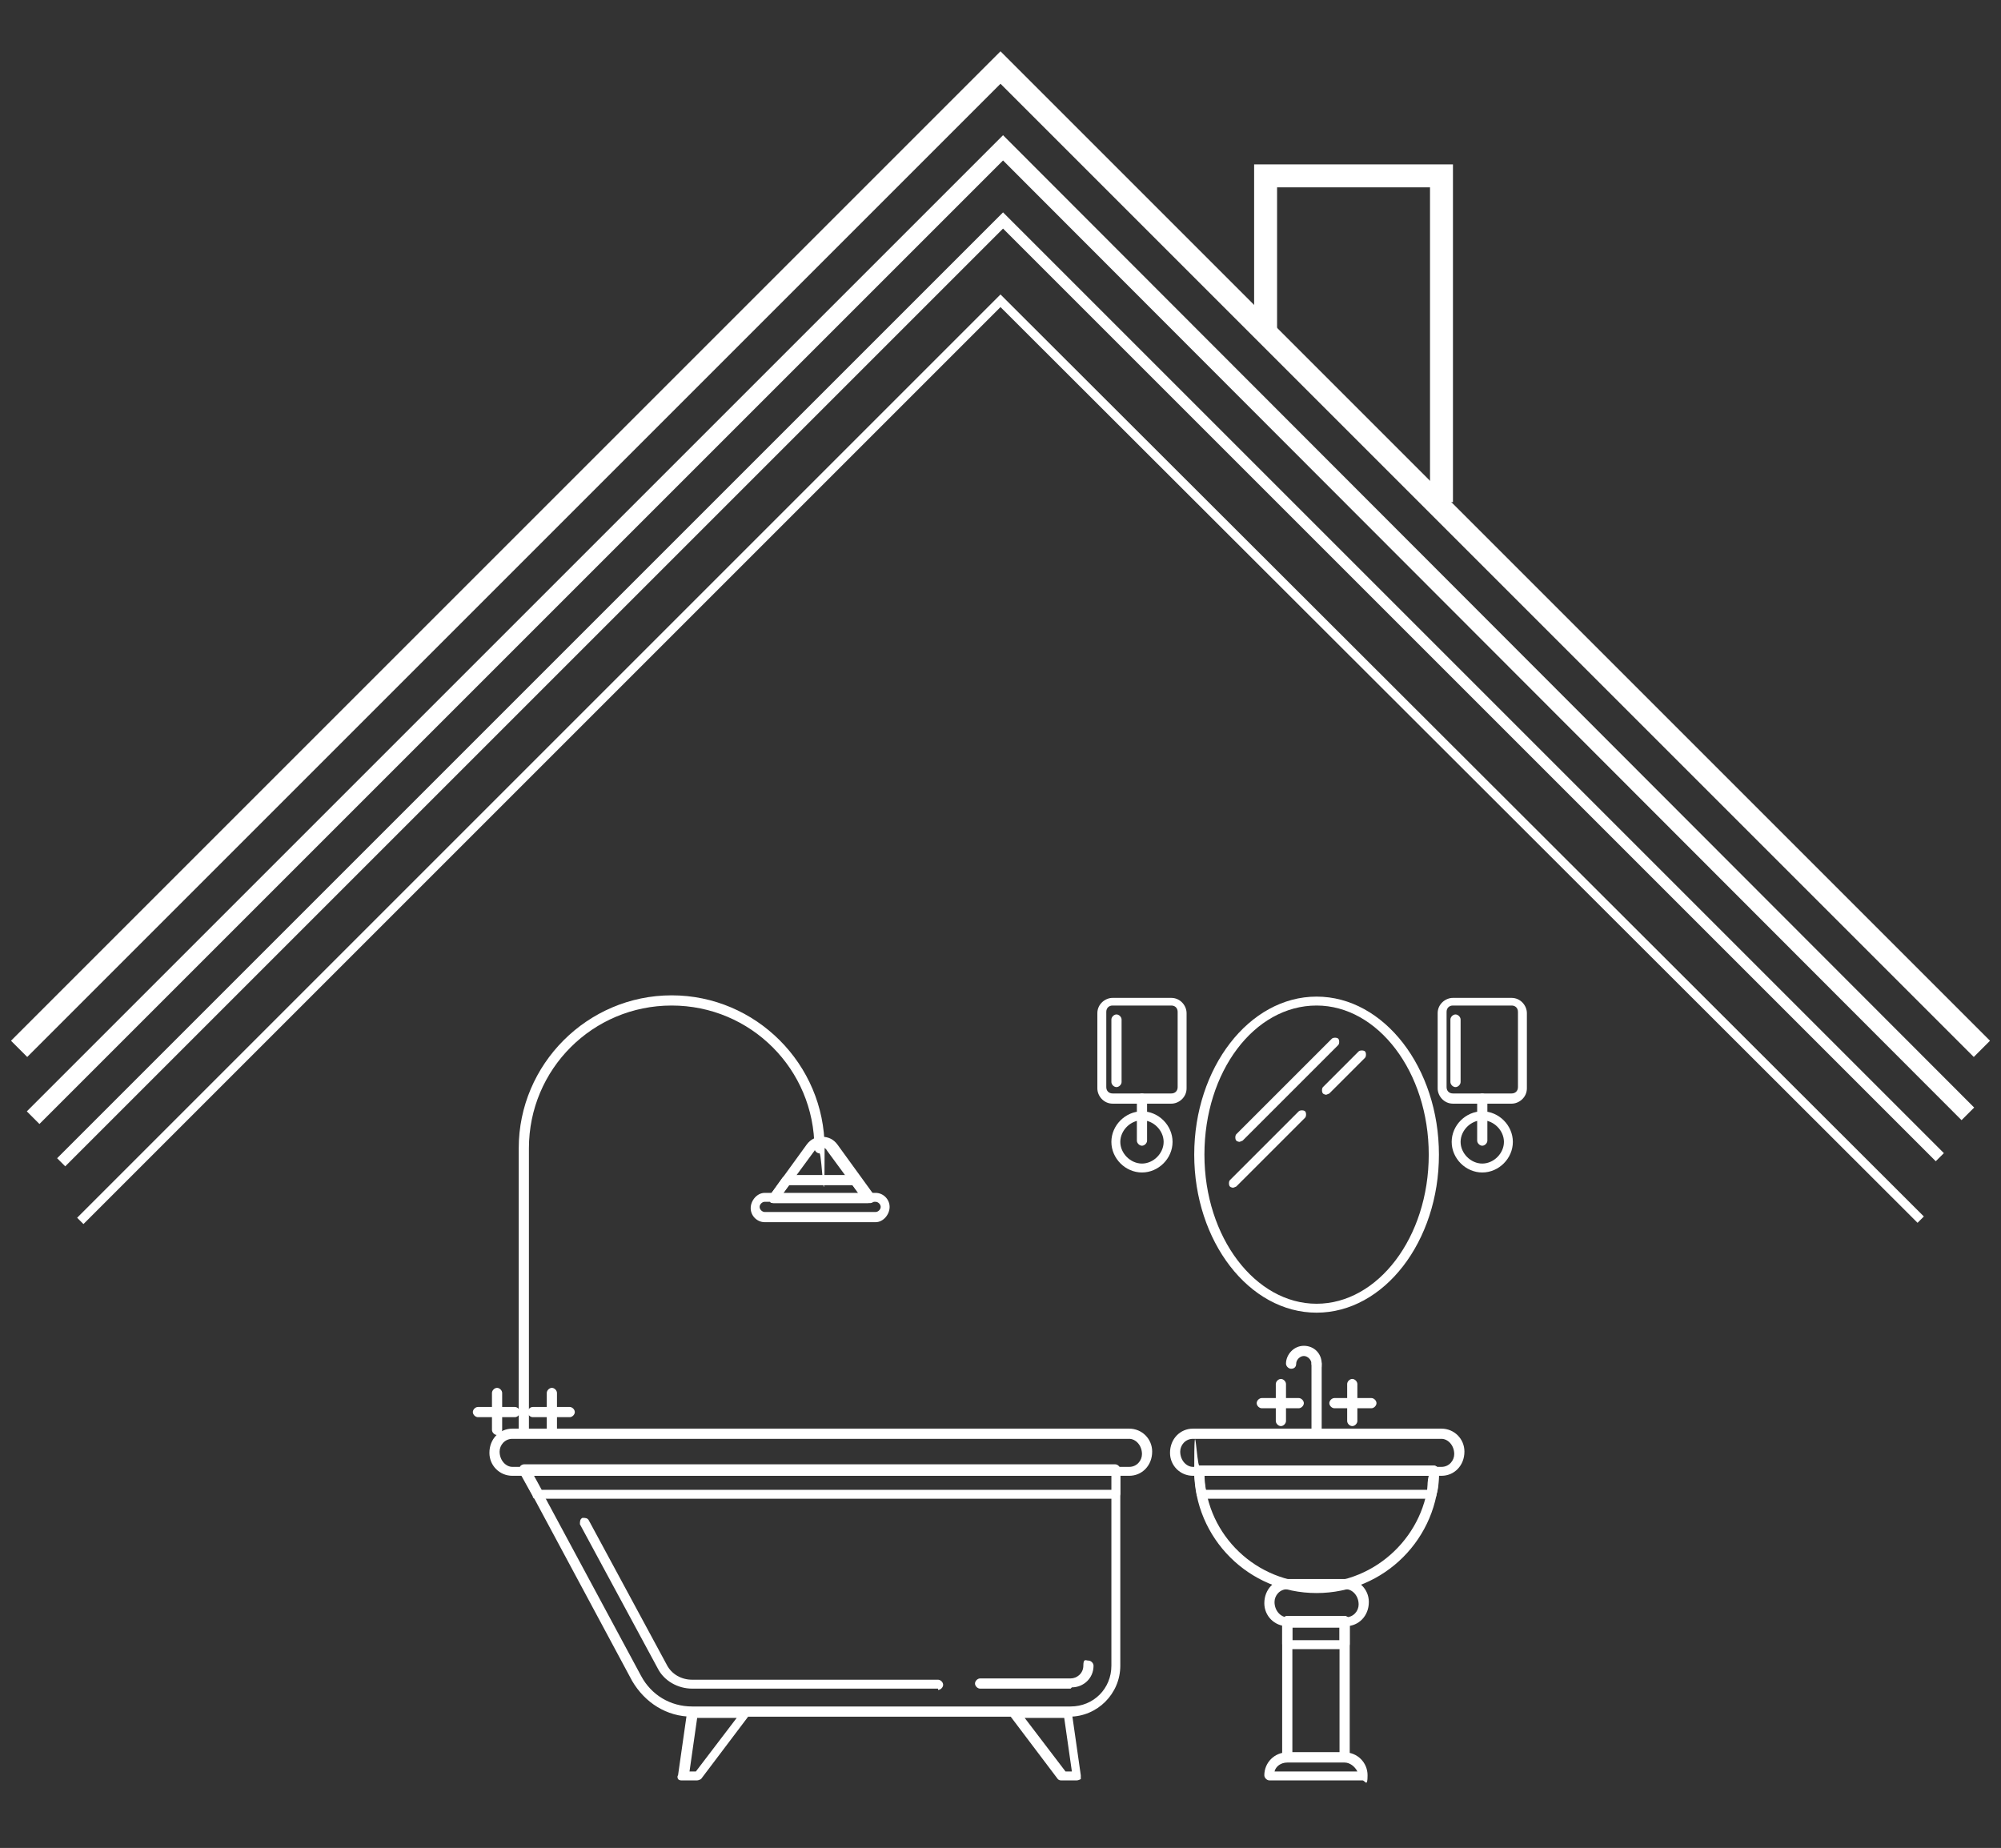 <?xml version="1.0" encoding="UTF-8"?><svg id="a" xmlns="http://www.w3.org/2000/svg" width="157" height="145" viewBox="0 0 157 145"><rect x="0" y="0" width="157" height="145" fill="#333333" stroke="none"/><polyline points="1.5 82.3 78.5 5.3 155.5 82.3" style="fill:none; stroke:#fff; stroke-miterlimit:10; stroke-width:1.8px;"/><polyline points="6.3 95.8 78.5 23.6 150.7 95.7" style="fill:none; stroke:#fff; stroke-miterlimit:10; stroke-width:.7px;"/><polyline points="99.3 26 99.3 13.8 113.1 13.8 113.1 39.4" style="fill:none; stroke:#fff; stroke-miterlimit:10; stroke-width:1.8px;"/><polyline points="2.6 87.7 78.7 11.6 154.4 87.4" style="fill:none; stroke:#fff; stroke-miterlimit:10; stroke-width:1.4px;"/><polyline points="4.8 91.2 78.7 17.3 152.2 90.8" style="fill:none; stroke:#fff; stroke-miterlimit:10; stroke-width:.9px;"/><path d="m103.3,112.8c-.2,0-.4-.2-.4-.4v-5.4c0-.2.2-.4.4-.4s.4.2.4.4v5.4c0,.2-.2.4-.4.4Z" style="fill:#fff; stroke-width:0px;"/><path d="m100.5,111.9c-.2,0-.4-.2-.4-.4v-2.9c0-.2.2-.4.4-.4s.4.2.4.4v2.9c0,.2-.2.4-.4.4Z" style="fill:#fff; stroke-width:0px;"/><path d="m101.9,110.5h-2.9c-.2,0-.4-.2-.4-.4s.2-.4.4-.4h2.9c.2,0,.4.2.4.4s-.2.4-.4.4Z" style="fill:#fff; stroke-width:0px;"/><path d="m106.1,111.9c-.2,0-.4-.2-.4-.4v-2.9c0-.2.2-.4.4-.4s.4.2.4.4v2.9c0,.2-.2.4-.4.4Z" style="fill:#fff; stroke-width:0px;"/><path d="m107.6,110.5h-2.9c-.2,0-.4-.2-.4-.4s.2-.4.4-.4h2.9c.2,0,.4.2.4.4s-.2.4-.4.4Z" style="fill:#fff; stroke-width:0px;"/><path d="m113.1,115.8h-19.5c-1,0-1.8-.8-1.8-1.8h0c0-1.1.8-1.9,1.8-1.9h19.5c1,0,1.8.8,1.8,1.8h0c0,1.1-.8,1.9-1.8,1.9Zm-19.5-2.9c-.6,0-1,.5-1,1h0c0,.7.5,1.2,1,1.2h19.5c.6,0,1-.5,1-1h0c0-.7-.5-1.2-1-1.2h-19.5Z" style="fill:#fff; stroke-width:0px;"/><path d="m105.6,127.6h-4.6c-1,0-1.8-.8-1.8-1.8h0c0-1.1.8-1.9,1.8-1.9h4.6c1,0,1.8.8,1.8,1.8h0c0,1.1-.8,1.9-1.8,1.9Zm-4.6-2.9c-.6,0-1,.5-1,1h0c0,.7.5,1.2,1,1.2h4.6c.6,0,1-.5,1-1h0c0-.7-.5-1.2-1-1.2h-4.6Z" style="fill:#fff; stroke-width:0px;"/><path d="m103.3,125c-5.3,0-9.6-4.3-9.6-9.6s.2-.4.4-.4h18.4c.2,0,.4.2.4.4,0,5.3-4.3,9.6-9.6,9.6Zm-8.8-9.2c.2,4.7,4.1,8.4,8.8,8.4s8.6-3.8,8.8-8.4h-17.6Z" style="fill:#fff; stroke-width:0px;"/><path d="m112.3,117.6h-18c-.2,0-.3-.1-.4-.3-.1-.6-.2-1.3-.2-1.9s.2-.4.4-.4h18.4c.2,0,.4.2.4.4,0,.6,0,1.3-.2,1.9,0,.2-.2.3-.4.3Zm-17.7-.7h17.4c0-.4,0-.7.1-1.1h-17.6c0,.4,0,.7.1,1.1Z" style="fill:#fff; stroke-width:0px;"/><path d="m105.5,138.2h-4.5c-.2,0-.4-.2-.4-.4v-10.6c0-.2.2-.4.4-.4h4.5c.2,0,.4.2.4.4v10.6c0,.2-.2.4-.4.4Zm-4.1-.7h3.7v-9.8h-3.7v9.8Z" style="fill:#fff; stroke-width:0px;"/><path d="m105.5,129.4h-4.5c-.2,0-.4-.2-.4-.4v-1.8c0-.2.2-.4.4-.4h4.5c.2,0,.4.2.4.4v1.8c0,.2-.2.4-.4.4Zm-4.1-.7h3.7v-1h-3.7v1Z" style="fill:#fff; stroke-width:0px;"/><path d="m107,139.7h-7.4c-.2,0-.4-.2-.4-.4,0-1,.8-1.8,1.8-1.8h4.5c1,0,1.8.8,1.8,1.8s-.2.4-.4.4Zm-7-.7h6.5c-.2-.4-.6-.7-1-.7h-4.5c-.5,0-.9.3-1,.7Z" style="fill:#fff; stroke-width:0px;"/><path d="m103.3,107.4c-.2,0-.4-.2-.4-.4,0-.3-.3-.6-.6-.6s-.6.3-.6.6-.2.4-.4.4-.4-.2-.4-.4c0-.7.6-1.4,1.4-1.4s1.4.6,1.4,1.4-.2.4-.4.4Z" style="fill:#fff; stroke-width:0px;"/><path d="m88.6,115.8h-48.4c-1,0-1.8-.8-1.8-1.8h0c0-1.1.8-1.9,1.8-1.9h48.4c1,0,1.8.8,1.8,1.8h0c0,1.1-.8,1.9-1.8,1.9Zm-48.4-2.9c-.6,0-1,.5-1,1h0c0,.7.5,1.2,1,1.2h48.4c.6,0,1-.5,1-1h0c0-.7-.5-1.2-1-1.2h-48.4Z" style="fill:#fff; stroke-width:0px;"/><path d="m84,134.7h-29.7c-2,0-3.7-1.1-4.7-2.8l-8.8-16.4c0-.1,0-.3,0-.4,0-.1.2-.2.3-.2h46.4c.2,0,.4.2.4.4v15.4c0,2.2-1.8,4-4,4Zm-42.2-19l8.5,15.8c.8,1.5,2.3,2.4,4,2.4h29.7c1.8,0,3.2-1.4,3.2-3.2v-15h-45.4Z" style="fill:#fff; stroke-width:0px;"/><path d="m73.6,132.5h-19.3c-1.1,0-2.2-.6-2.7-1.6l-6.1-11.3c0-.2,0-.4.2-.5.2,0,.4,0,.5.2l6.1,11.3c.4.8,1.2,1.2,2,1.2h19.3c.2,0,.4.2.4.4s-.2.4-.4.4Z" style="fill:#fff; stroke-width:0px;"/><path d="m84,132.5h-7.1c-.2,0-.4-.2-.4-.4s.2-.4.4-.4h7.1c.5,0,1-.4,1-1s.2-.4.4-.4.4.2.4.4c0,1-.8,1.7-1.7,1.7Z" style="fill:#fff; stroke-width:0px;"/><path d="m87.6,117.6h-45.5c-.1,0-.3,0-.3-.2l-1-1.8c0-.1,0-.3,0-.4,0-.1.2-.2.3-.2h46.4c.2,0,.4.2.4.4v1.8c0,.2-.2.4-.4.4Zm-45.2-.7h44.9v-1.1h-45.4l.6,1.1Z" style="fill:#fff; stroke-width:0px;"/><path d="m54.7,139.7h-1.2c-.1,0-.2,0-.3-.1,0,0-.1-.2,0-.3l.7-4.9c0-.2.2-.3.4-.3h4.1c.1,0,.3,0,.3.2,0,.1,0,.3,0,.4l-3.7,4.9c0,0-.2.1-.3.1Zm-.7-.7h.6l3.2-4.2h-3.1l-.6,4.2Z" style="fill:#fff; stroke-width:0px;"/><path d="m84.5,139.7h-1.2c-.1,0-.2,0-.3-.1l-3.7-4.9c0-.1,0-.3,0-.4,0-.1.2-.2.3-.2h4.1c.2,0,.3.1.4.3l.7,4.9c0,.1,0,.2,0,.3,0,0-.2.1-.3.1Zm-1-.7h.6l-.6-4.2h-3.1l3.2,4.2Z" style="fill:#fff; stroke-width:0px;"/><path d="m41.1,112.8c-.2,0-.4-.2-.4-.4v-22.3c0-6.6,5.4-12,12-12s12,5.4,12,12-.2.4-.4.4-.4-.2-.4-.4c0-6.2-5-11.2-11.2-11.2s-11.2,5-11.2,11.2v22.3c0,.2-.2.4-.4.4Z" style="fill:#fff; stroke-width:0px;"/><path d="m68.1,94.4h-7.4c-.1,0-.3,0-.3-.2,0-.1,0-.3,0-.4l2.9-4h0c.3-.4.7-.6,1.2-.6h0c.5,0,.9.2,1.2.6l2.9,4c0,.1,0,.3,0,.4,0,.1-.2.2-.3.2Zm-6.7-.7h6l-2.5-3.4c-.1-.2-.3-.3-.5-.3h0c-.2,0-.4.1-.5.3l-2.5,3.4Z" style="fill:#fff; stroke-width:0px;"/><path d="m68.7,95.9h-8.7c-.6,0-1.1-.5-1.1-1.1s.5-1.2,1.1-1.2h8.7c.6,0,1.1.5,1.1,1.1s-.5,1.2-1.1,1.2Zm-8.7-1.6c-.2,0-.4.2-.4.4s.2.4.4.4h8.7c.2,0,.4-.2.4-.4s-.2-.4-.4-.4h-8.7Z" style="fill:#fff; stroke-width:0px;"/><path d="m68.1,94.4h-7.4c-.1,0-.3,0-.3-.2,0-.1,0-.3,0-.4l1-1.4c0,0,.2-.2.3-.2h5.4c.1,0,.2,0,.3.2l1,1.4c0,.1,0,.3,0,.4,0,.1-.2.2-.3.2Zm-6.7-.7h6l-.5-.7h-5l-.5.7Z" style="fill:#fff; stroke-width:0px;"/><path d="m43.3,112.6c-.2,0-.4-.2-.4-.4v-2.9c0-.2.2-.4.4-.4s.4.2.4.4v2.9c0,.2-.2.4-.4.4Z" style="fill:#fff; stroke-width:0px;"/><path d="m44.7,111.2h-2.9c-.2,0-.4-.2-.4-.4s.2-.4.4-.4h2.9c.2,0,.4.2.4.4s-.2.4-.4.4Z" style="fill:#fff; stroke-width:0px;"/><path d="m39,112.6c-.2,0-.4-.2-.4-.4v-2.9c0-.2.2-.4.4-.4s.4.2.4.4v2.9c0,.2-.2.4-.4.4Z" style="fill:#fff; stroke-width:0px;"/><path d="m40.4,111.2h-2.9c-.2,0-.4-.2-.4-.4s.2-.4.4-.4h2.9c.2,0,.4.2.4.4s-.2.4-.4.4Z" style="fill:#fff; stroke-width:0px;"/><path d="m89.6,92c-1.3,0-2.4-1.1-2.4-2.4s1.1-2.4,2.4-2.4,2.4,1.1,2.4,2.4-1.1,2.4-2.4,2.4Zm0-4.1c-.9,0-1.7.8-1.7,1.7s.8,1.7,1.7,1.7,1.7-.8,1.7-1.7-.8-1.7-1.7-1.7Z" style="fill:#fff; stroke-width:0px;"/><path d="m89.6,89.9c-.2,0-.4-.2-.4-.4v-3.3c0-.2.2-.4.4-.4s.4.2.4.4v3.3c0,.2-.2.4-.4.4Z" style="fill:#fff; stroke-width:0px;"/><path d="m91.9,86.6h-4.6c-.7,0-1.2-.6-1.2-1.2v-5.9c0-.7.6-1.2,1.2-1.2h4.6c.7,0,1.2.6,1.2,1.2v5.9c0,.7-.6,1.2-1.2,1.2Zm-4.6-7.7c-.3,0-.5.2-.5.5v5.9c0,.3.2.5.5.5h4.6c.3,0,.5-.2.5-.5v-5.9c0-.3-.2-.5-.5-.5h-4.6Z" style="fill:#fff; stroke-width:0px;"/><path d="m87.6,85.3c-.2,0-.4-.2-.4-.4v-4.9c0-.2.2-.4.4-.4s.4.2.4.4v4.9c0,.2-.2.4-.4.4Z" style="fill:#fff; stroke-width:0px;"/><path d="m116.3,92c-1.3,0-2.4-1.1-2.4-2.4s1.1-2.4,2.4-2.4,2.4,1.1,2.4,2.4-1.1,2.4-2.4,2.4Zm0-4.1c-.9,0-1.7.8-1.7,1.7s.8,1.7,1.7,1.7,1.7-.8,1.7-1.7-.8-1.7-1.7-1.7Z" style="fill:#fff; stroke-width:0px;"/><path d="m116.3,89.9c-.2,0-.4-.2-.4-.4v-3.3c0-.2.2-.4.4-.4s.4.2.4.4v3.3c0,.2-.2.4-.4.4Z" style="fill:#fff; stroke-width:0px;"/><path d="m118.6,86.6h-4.6c-.7,0-1.2-.6-1.2-1.2v-5.9c0-.7.6-1.2,1.2-1.2h4.6c.7,0,1.2.6,1.2,1.2v5.9c0,.7-.6,1.2-1.2,1.2Zm-4.6-7.7c-.3,0-.5.2-.5.5v5.9c0,.3.2.5.5.5h4.6c.3,0,.5-.2.5-.5v-5.9c0-.3-.2-.5-.5-.5h-4.6Z" style="fill:#fff; stroke-width:0px;"/><path d="m114.2,85.3c-.2,0-.4-.2-.4-.4v-4.9c0-.2.2-.4.4-.4s.4.2.4.4v4.9c0,.2-.2.4-.4.4Z" style="fill:#fff; stroke-width:0px;"/><path d="m103.3,103c-5.3,0-9.6-5.6-9.6-12.4s4.3-12.4,9.6-12.4,9.6,5.6,9.6,12.4-4.3,12.4-9.6,12.4Zm0-24.1c-4.9,0-8.8,5.2-8.8,11.7s4,11.7,8.8,11.7,8.8-5.2,8.8-11.7-4-11.7-8.8-11.7Z" style="fill:#fff; stroke-width:0px;"/><path d="m97.3,89.6c0,0-.2,0-.3-.1-.1-.1-.1-.4,0-.5l7.5-7.5c.1-.1.4-.1.5,0,.1.1.1.4,0,.5l-7.5,7.5c0,0-.2.1-.3.1Z" style="fill:#fff; stroke-width:0px;"/><path d="m104.1,85.9c0,0-.2,0-.3-.1-.1-.1-.1-.4,0-.5l2.8-2.8c.1-.1.4-.1.5,0s.1.4,0,.5l-2.8,2.8c0,0-.2.1-.3.1Z" style="fill:#fff; stroke-width:0px;"/><path d="m96.8,93.2c0,0-.2,0-.3-.1-.1-.1-.1-.4,0-.5l5.4-5.4c.1-.1.4-.1.5,0,.1.1.1.4,0,.5l-5.4,5.4c0,0-.2.1-.3.1Z" style="fill:#fff; stroke-width:0px;"/></svg>